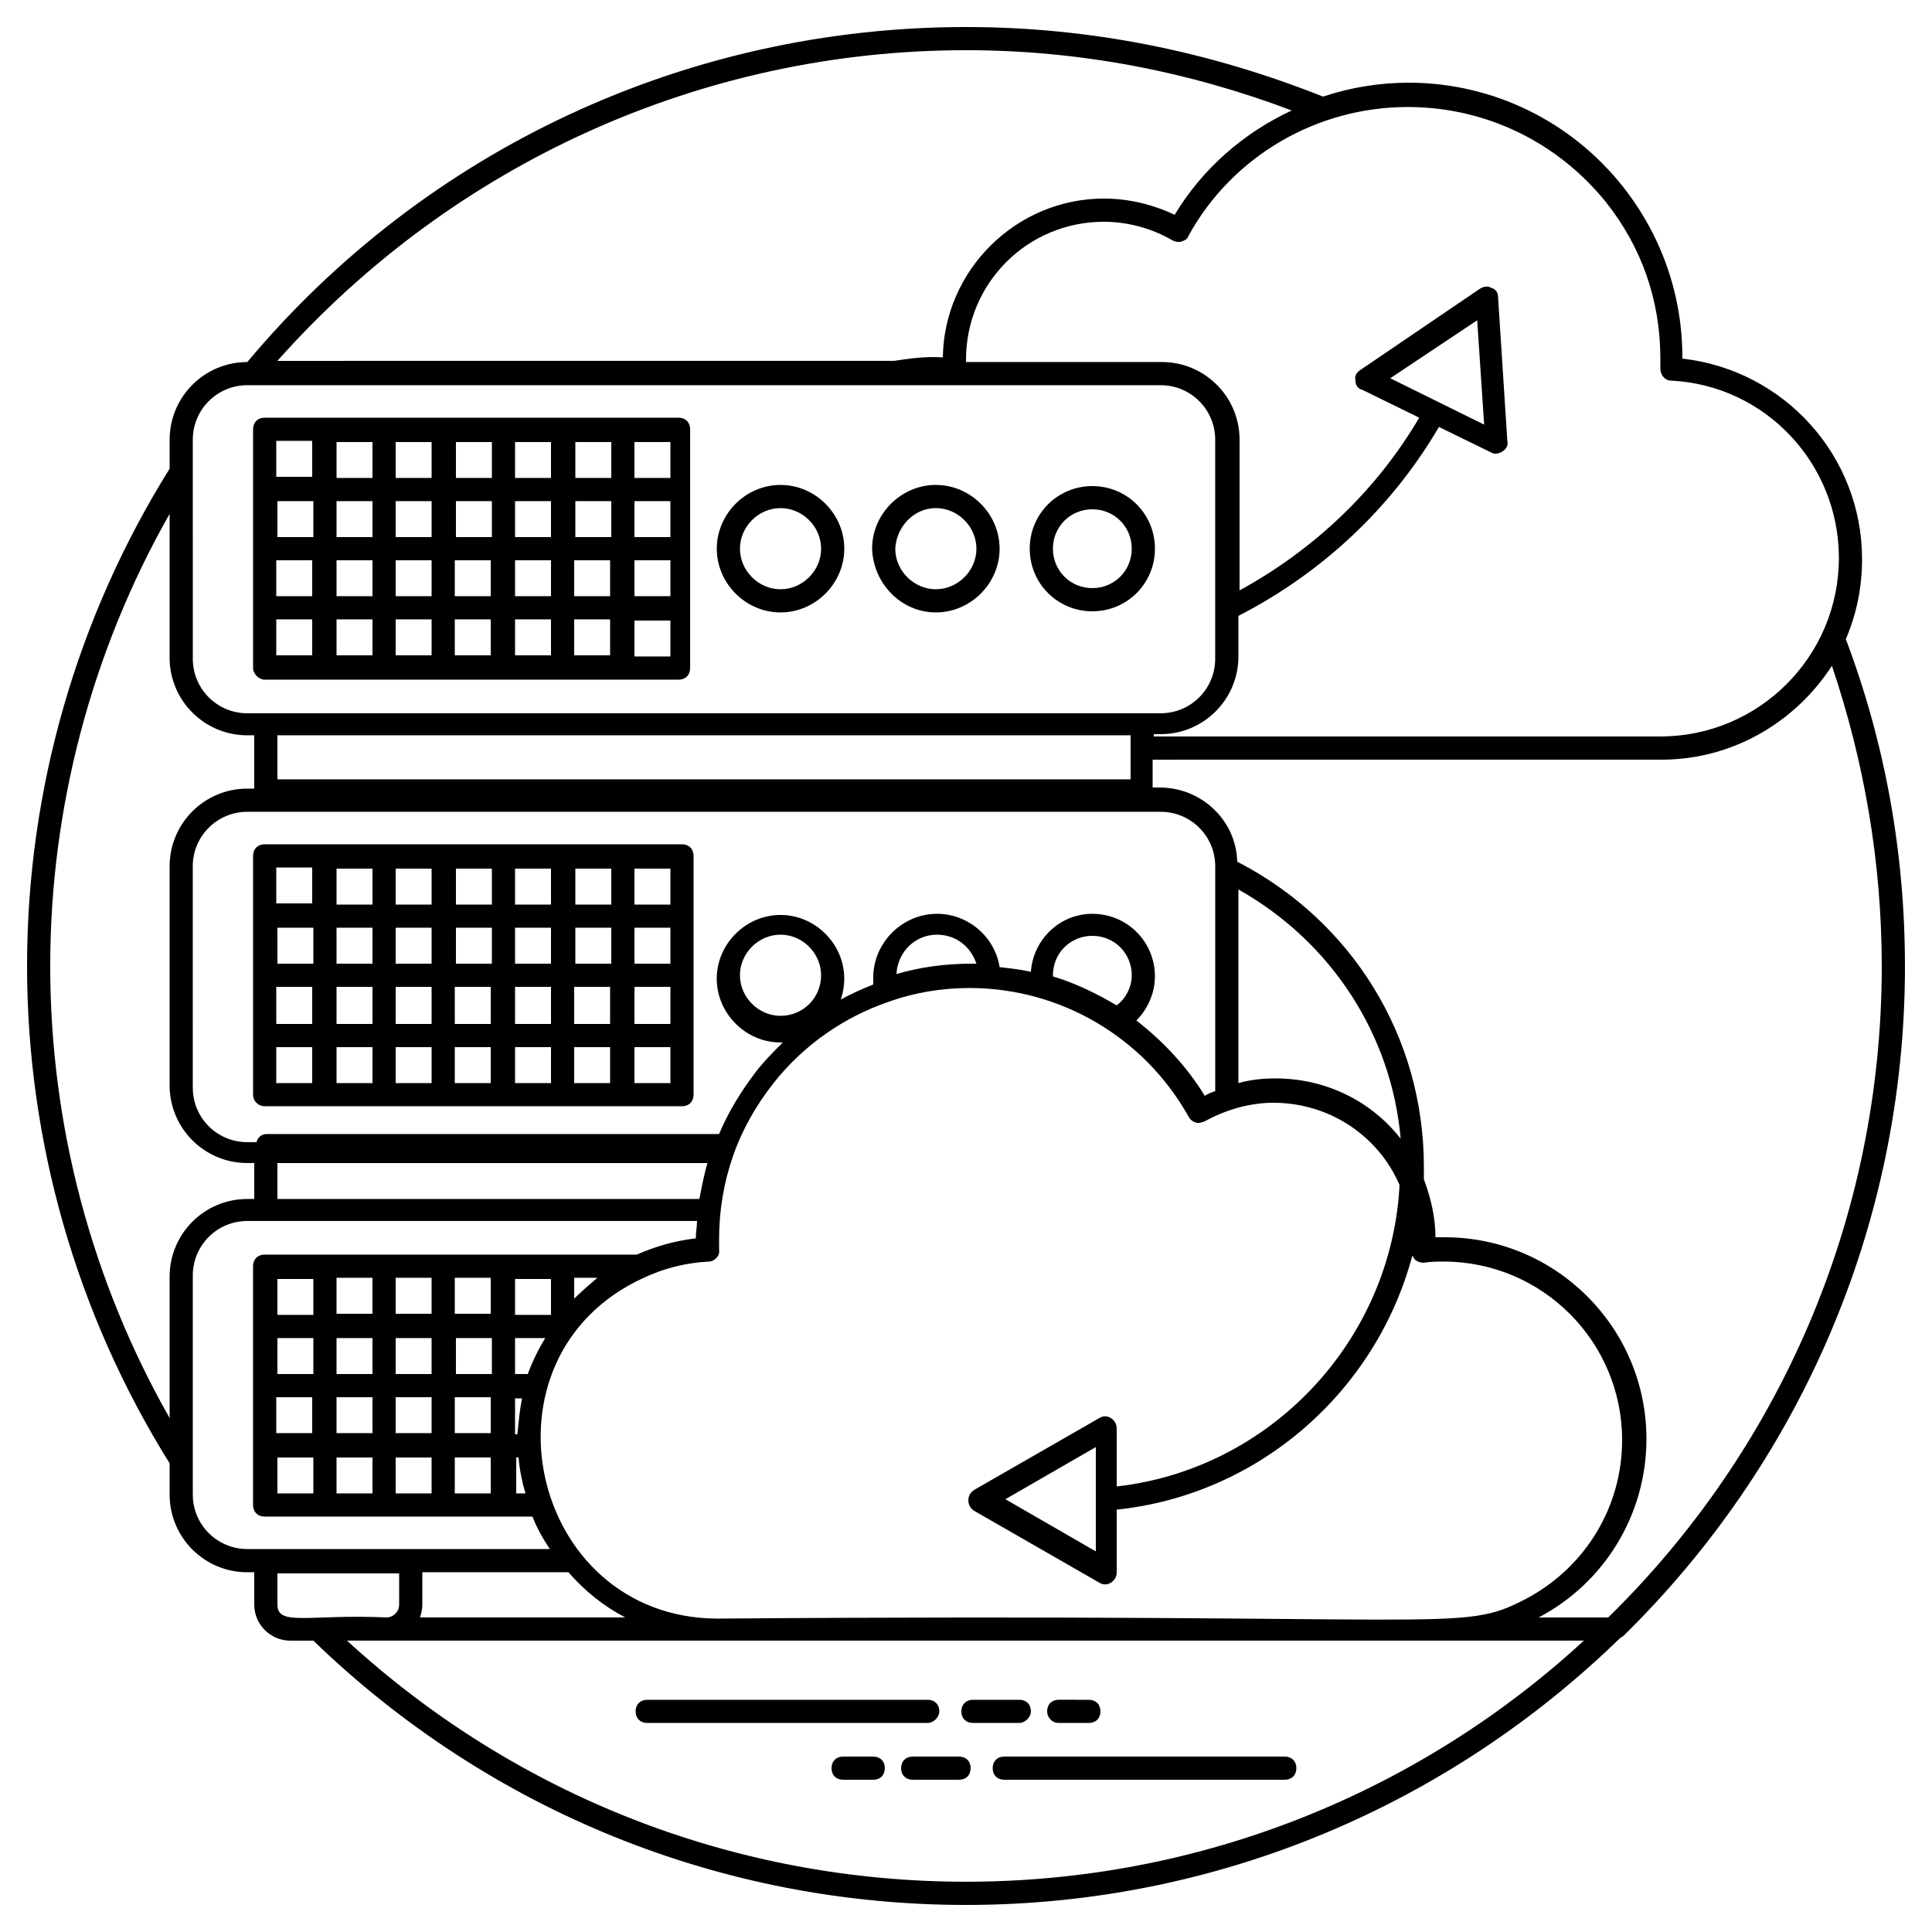 <?xml version="1.0" encoding="UTF-8"?>
<!-- Uploaded to: SVG Repo, www.svgrepo.com, Generator: SVG Repo Mixer Tools -->
<svg fill="#000000" width="800px" height="800px" version="1.1" viewBox="144 144 512 512" xmlns="http://www.w3.org/2000/svg">
 <g>
  <path d="m648.83 400c0-29.797-5.223-58.984-15.668-86.629 2.766-6.453 4.301-13.516 4.301-21.195 0-27.34-20.582-50.074-47.617-53.145v-0.309c0-16.59-5.531-32.258-15.668-45.16-13.824-17.512-34.715-27.648-56.832-27.648-7.68 0-15.359 1.23-22.734 3.688-30.102-11.984-61.746-18.438-94.613-18.438-73.73 0-143.16 32.258-190.46 88.781-11.367 0-20.582 9.215-20.582 20.582v7.68c-24.578 39.324-37.789 85.098-37.789 131.79s13.211 92.469 37.785 131.79v8.293c0 11.367 9.215 20.582 20.582 20.582h1.844v8.602c0 5.223 4.301 9.523 9.523 9.523h6.144c46.695 45.16 108.14 70.043 172.96 70.043 67.277 0 128.41-27.035 173.26-70.656 0.309-0.309 0.613-0.309 0.922-0.613 46.078-45.16 74.648-108.14 74.648-177.56zm-6.144 0c0 67.586-27.648 128.72-72.5 172.65h-18.434c17.512-9.215 28.57-27.34 28.57-47.309 0-29.492-23.961-53.453-53.453-53.453h-2.457c0-5.223-1.23-10.445-3.07-15.359v-3.379c0-34.406-19.047-65.125-49.461-80.793-0.309-11.059-9.523-19.66-20.582-19.66h-1.844v-7.371l134.86-0.008c19.047 0 35.637-10.137 45.16-24.883 8.598 25.496 13.207 52.223 13.207 79.566zm-384.31 139.77h-9.523v-9.523h9.523zm-15.668 0h-9.523v-9.523h9.523zm-15.668 0h-9.523v-9.523h9.523zm6.144-57.137h9.523v9.523h-9.523zm15.668 0h9.523v9.523h-9.523zm15.668 0h9.523v9.523h-9.523zm15.973 41.473v-9.523h1.844c-0.613 3.07-0.922 6.453-1.23 9.523zm-6.144-15.977h-9.523v-9.523h9.523zm-15.973 0h-9.523v-9.523h9.523zm-15.668 0h-9.523v-9.523h9.523zm-15.668 0h-9.523v-9.523h9.523zm-9.828 6.144h9.523v9.523h-9.523zm15.973 0h9.523v9.523h-9.523zm15.668 0h9.523v9.523h-9.523zm15.668 0h9.523v9.523h-9.523zm19.352-6.144h-3.379v-9.523h7.988c-1.844 3.074-3.379 6.144-4.609 9.523zm12.289-19.969v-5.531h6.144c-2.148 1.848-4.301 3.688-6.144 5.531zm-6.144 4.301h-9.523v-9.523h9.523zm-62.977 0h-9.523v-9.523h9.523zm37.48 37.785h9.523v9.523h-9.523zm15.973 0h0.922c0.309 3.379 0.922 6.453 1.844 9.523h-2.457v-9.523zm34.102-47.613c5.223-2.457 11.059-3.992 17.203-4.301 1.535 0 3.07-1.535 2.766-3.07v-2.766c0-7.68 1.23-15.055 3.688-22.117 2.457-7.066 6.144-13.516 10.754-19.355 7.988-10.137 18.738-17.512 30.414-21.504 6.758-2.457 14.133-3.688 21.504-3.688 24.27 0 46.387 13.211 58.062 34.098 0.309 0.613 0.922 1.23 1.844 1.535 0.922 0.309 1.535 0 2.457-0.309 5.531-3.07 11.98-4.914 18.125-4.914 15.055 0 27.957 8.91 33.484 21.812-2.152 41.164-34.098 75.266-74.957 79.871v-15.359c0-1.23-0.613-2.152-1.535-2.766-0.922-0.613-2.152-0.613-3.07 0l-33.176 19.047c-0.922 0.613-1.535 1.535-1.535 2.766 0 1.23 0.613 2.152 1.535 2.766l33.176 19.047c0.922 0.613 2.152 0.613 3.07 0 0.922-0.613 1.535-1.535 1.535-2.766v-16.59c38.094-3.992 68.812-31.641 78.336-67.277 0.309 0.309 0.309 0.613 0.613 0.922 0.613 0.613 1.535 0.922 2.457 0.922 1.844-0.309 3.688-0.309 5.223-0.309 26.113 0 47.309 21.195 47.309 47.309 0 17.816-9.832 33.793-25.496 42.086-17.816 9.215-15.668 3.688-214.43 5.223-49.773-0.305-65.133-69.426-19.359-90.312zm-97.078-143.77h226.1v11.672h-226.1zm234.09 20.273c7.988 0 14.438 6.453 14.438 14.438v58.062 1.535c-0.922 0.309-1.844 0.613-2.766 1.23-4.914-7.988-11.059-14.438-18.125-19.969 3.07-3.07 4.914-7.371 4.914-11.672 0-9.215-7.371-16.59-16.59-16.59-8.602 0-15.668 6.758-16.281 15.359-2.766-0.613-5.531-0.922-8.293-1.23-1.23-7.988-8.293-14.133-16.59-14.133-9.215 0-16.895 7.68-16.895 16.895v1.844c-3.07 1.23-5.836 2.457-8.602 3.992 0.613-1.844 0.922-3.688 0.922-5.531 0-9.215-7.68-16.895-16.895-16.895s-16.895 7.68-16.895 16.895 7.68 16.895 16.895 16.895h0.613c-2.457 2.457-4.914 4.914-7.066 7.68-3.992 5.223-7.371 10.754-9.832 16.59h-119.81c-1.535 0-2.457 0.922-2.766 2.152l-2.453 0.004c-7.988 0-14.438-6.453-14.438-14.438l-0.004-58.676c0-7.988 6.453-14.438 14.438-14.438zm20.582 20.582c24.574 13.824 40.551 38.398 43.008 66.047-7.68-9.832-19.66-15.973-33.176-15.973-3.379 0-6.453 0.309-9.832 1.23zm-49.152 23.039v-0.309c0-5.836 4.609-10.445 10.445-10.445s10.445 4.609 10.445 10.445c0 3.07-1.535 6.144-3.992 7.988-5.227-3.07-10.754-5.836-16.898-7.68zm-41.473-0.613c0.309-5.836 4.914-10.445 10.754-10.445 4.914 0 8.91 3.07 10.445 7.68h-1.23c-7.066 0-13.824 0.922-19.969 2.766zm-30.719 11.059c-5.836 0-10.754-4.914-10.754-10.754 0-5.836 4.914-10.754 10.754-10.754 5.836 0 10.754 4.914 10.754 10.754-0.004 6.148-4.918 10.754-10.754 10.754zm-133.33 39.016h113.97c-0.922 3.07-1.535 6.453-2.152 9.523h-111.82zm216.89 89.09v13.824l-23.961-13.824 23.961-13.824zm135.17-343.76c9.523 11.98 14.438 26.113 14.438 41.473v2.766c0 1.535 1.23 3.07 2.766 3.07 25.191 1.23 44.543 22.117 44.543 47 0 26.113-21.195 47.309-47.309 47.309h-134.25v-0.613h1.844c11.367 0 20.582-9.215 20.582-20.582v-10.754c22.117-11.367 40.551-28.57 53.145-50.074l13.824 6.758c0.922 0.613 2.152 0.309 3.07-0.309 0.922-0.613 1.535-1.535 1.23-2.766l-2.457-38.094c0-1.23-0.613-2.152-1.844-2.457-0.922-0.613-2.152-0.309-3.07 0.309l-31.645 21.508c-0.922 0.613-1.535 1.535-1.23 2.766 0 1.23 0.613 2.152 1.844 2.457l15.055 7.371c-11.367 19.355-27.957 35.02-47.617 45.773v-39.938c0-11.367-9.215-20.582-20.582-20.582h-51.914v-0.613c0-20.273 16.281-36.559 36.559-36.559 6.453 0 12.902 1.844 18.125 4.914 0.613 0.309 1.535 0.613 2.457 0.309 0.922-0.309 1.535-0.613 1.844-1.535 11.672-21.195 34.098-34.098 58.062-34.098 20.578 0 39.625 9.215 52.527 25.191zm-57.141 46.691 23.039-15.359 1.844 27.648zm-112.43-86.938c29.797 0 58.676 5.531 86.324 15.973-12.594 5.836-23.656 15.359-31.027 27.648-5.836-2.766-12.289-4.301-18.738-4.301-23.348 0-42.395 19.047-42.699 42.086-4.609-0.309-8.91 0.309-12.902 0.922l-163.44 0.004c46.391-52.227 112.44-82.332 182.48-82.332zm-204.91 103.22c0-7.988 6.453-14.438 14.438-14.438h242.07c7.988 0 14.438 6.453 14.438 14.438v58.059c0 7.988-6.453 14.438-14.438 14.438h-4.914l-232.24 0.004h-4.914c-7.988 0-14.438-6.453-14.438-14.438zm-37.785 139.47c0-42.086 11.059-83.559 31.641-119.81v38.094c0 11.367 9.215 20.582 20.582 20.582h1.844v14.133l-1.84-0.004c-11.367 0-20.582 9.215-20.582 20.582v58.062c0 11.367 9.215 20.582 20.582 20.582h1.844v9.523h-1.844c-11.367 0-20.582 9.215-20.582 20.582v37.48c-20.586-36.25-31.645-77.418-31.645-119.81zm37.785 140.08v-58.062c0-7.988 6.453-14.438 14.438-14.438h119.19c0 1.535-0.309 2.766-0.309 4.301v0.309c-5.531 0.613-10.754 2.152-15.668 4.301h-98.613c-1.844 0-3.07 1.23-3.07 3.07v63.285c0 1.844 1.23 3.07 3.07 3.07h70.965c1.23 3.07 2.766 5.836 4.609 8.602h-80.172c-7.988 0-14.441-6.449-14.441-14.438zm99.535 20.582c4.301 4.914 9.215 8.91 15.055 11.98h-54.375c0.309-0.922 0.613-2.152 0.613-3.379v-8.602zm-77.109 8.602v-8.293h32.258v8.293c0 1.844-1.535 3.379-3.379 3.379-20.277-0.922-28.879 2.457-28.879-3.379zm18.434 9.523h327.79c-43.012 39.629-100.76 63.898-163.74 63.898-61.133 0-119.2-22.734-164.05-63.898z"/>
  <path d="m392.93 597.53c0-1.844-1.23-3.07-3.07-3.07h-74.344c-1.844 0-3.07 1.23-3.07 3.07 0 1.844 1.23 3.07 3.07 3.07h74.344c1.535 0.004 3.07-1.531 3.07-3.07z"/>
  <path d="m417.2 597.53c0-1.844-1.23-3.07-3.07-3.07h-12.289c-1.844 0-3.07 1.23-3.07 3.07 0 1.844 1.23 3.07 3.07 3.07h12.289c1.531 0.004 3.07-1.531 3.07-3.07z"/>
  <path d="m424.57 600.6h7.988c1.844 0 3.07-1.23 3.07-3.07 0-1.844-1.23-3.07-3.07-3.07l-7.988-0.004c-1.844 0-3.07 1.23-3.07 3.07 0 1.539 1.227 3.074 3.07 3.074z"/>
  <path d="m484.48 609.51h-74.344c-1.844 0-3.07 1.23-3.07 3.07 0 1.844 1.23 3.07 3.07 3.07h74.344c1.844 0 3.07-1.23 3.07-3.07s-1.23-3.07-3.07-3.07z"/>
  <path d="m398.16 609.51h-12.289c-1.844 0-3.07 1.23-3.07 3.07 0 1.844 1.23 3.07 3.07 3.07h12.289c1.844 0 3.07-1.23 3.07-3.07s-1.227-3.07-3.07-3.07z"/>
  <path d="m375.42 609.51h-7.988c-1.844 0-3.07 1.23-3.07 3.07 0 1.844 1.23 3.07 3.07 3.07l7.988 0.004c1.844 0 3.07-1.23 3.07-3.07 0.004-1.844-1.227-3.074-3.07-3.074z"/>
  <path d="m214.14 324.12h109.68c1.844 0 3.07-1.23 3.07-3.07v-63.285c0-1.844-1.23-3.07-3.07-3.07h-109.68c-1.844 0-3.07 1.23-3.07 3.07v63.285c0 1.531 1.535 3.07 3.07 3.07zm3.074-31.645h9.523v9.523h-9.523zm15.973 0h9.523v9.523h-9.523zm15.668 0h9.523v9.523h-9.523zm15.668 0h9.523v9.523h-9.523zm15.973 0h9.523v9.523h-9.523zm15.668 0h9.523v9.523h-9.523zm15.977 0h9.523v9.523h-9.523zm9.523-6.141h-9.523v-9.523h9.523zm-15.668 0h-9.523v-9.523h9.523zm-15.977 0h-9.523v-9.523h9.523zm-15.668 0h-9.523v-9.523h9.523zm-15.973 0h-9.523v-9.523h9.523zm-15.668 0h-9.523v-9.523h9.523zm-15.668 0h-9.523v-9.523h9.523zm-9.828 21.809h9.523v9.523h-9.523zm15.973 0h9.523v9.523h-9.523zm15.668 0h9.523v9.523h-9.523zm15.668 0h9.523v9.523h-9.523zm15.973 0h9.523v9.523h-9.523zm15.668 0h9.523v9.523h-9.523zm25.5 9.832h-9.523v-9.523h9.523zm0-47.309h-9.523v-9.523h9.523zm-15.668 0h-9.523v-9.523h9.523zm-15.977 0h-9.523v-9.523h9.523zm-15.668 0h-9.523v-9.523h9.523zm-15.973 0h-9.523v-9.523h9.523zm-15.668 0h-9.523v-9.523h9.523zm-25.496-9.832h9.523v9.523h-9.523z"/>
  <path d="m433.48 306c9.215 0 16.59-7.371 16.59-16.59 0-9.215-7.371-16.59-16.59-16.59-9.215 0-16.59 7.371-16.59 16.59 0 9.215 7.371 16.59 16.59 16.59zm0-27.035c5.836 0 10.445 4.609 10.445 10.445s-4.609 10.445-10.445 10.445-10.445-4.609-10.445-10.445 4.609-10.445 10.445-10.445z"/>
  <path d="m392.01 306.3c9.215 0 16.895-7.68 16.895-16.895s-7.68-16.895-16.895-16.895c-9.215 0-16.895 7.68-16.895 16.895 0.305 9.215 7.68 16.895 16.895 16.895zm0-27.648c5.836 0 10.754 4.914 10.754 10.754 0 5.836-4.914 10.754-10.754 10.754-5.836 0-10.754-4.914-10.754-10.754 0.309-5.836 4.918-10.754 10.754-10.754z"/>
  <path d="m350.85 306.3c9.215 0 16.895-7.68 16.895-16.895s-7.68-16.895-16.895-16.895-16.895 7.68-16.895 16.895c-0.004 9.215 7.676 16.895 16.895 16.895zm0-27.648c5.836 0 10.754 4.914 10.754 10.754 0 5.836-4.914 10.754-10.754 10.754-5.836 0-10.754-4.914-10.754-10.754 0-5.836 4.914-10.754 10.754-10.754z"/>
  <path d="m214.14 437.17h110.59c1.844 0 3.07-1.23 3.07-3.07v-63.285c0-1.844-1.23-3.07-3.07-3.07h-110.59c-1.844 0-3.07 1.23-3.07 3.07v63.285c0 1.844 1.535 3.07 3.07 3.07zm3.074-31.641h9.523v9.832h-9.523zm15.973 0h9.523v9.832h-9.523zm15.668 0h9.523v9.832h-9.523zm15.668 0h9.523v9.832h-9.523zm15.973 0h9.523v9.832h-9.523zm15.668 0h9.523v9.832h-9.523zm15.977 0h9.523v9.832h-9.523zm9.523-6.144h-9.523v-9.523h9.523zm-15.668 0h-9.523v-9.523h9.523zm-15.977 0h-9.523v-9.523h9.523zm-15.668 0h-9.523v-9.523h9.523zm-15.973 0h-9.523v-9.523h9.523zm-15.668 0h-9.523v-9.523h9.523zm-15.668 0h-9.523v-9.523h9.523zm-9.828 22.121h9.523v9.523h-9.523zm15.973 0h9.523v9.523h-9.523zm15.668 0h9.523v9.523h-9.523zm15.668 0h9.523v9.523h-9.523zm15.973 0h9.523v9.523h-9.523zm15.668 0h9.523v9.523h-9.523zm25.5 9.523h-9.523v-9.523h9.523zm0-47.309h-9.523v-9.523h9.523zm-15.668 0h-9.523v-9.523h9.523zm-15.977 0h-9.523v-9.523h9.523zm-15.668 0h-9.523v-9.523h9.523zm-15.973 0h-9.523v-9.523h9.523zm-15.668 0h-9.523v-9.523h9.523zm-25.496-9.832h9.523v9.523h-9.523z"/>
 </g>
</svg>